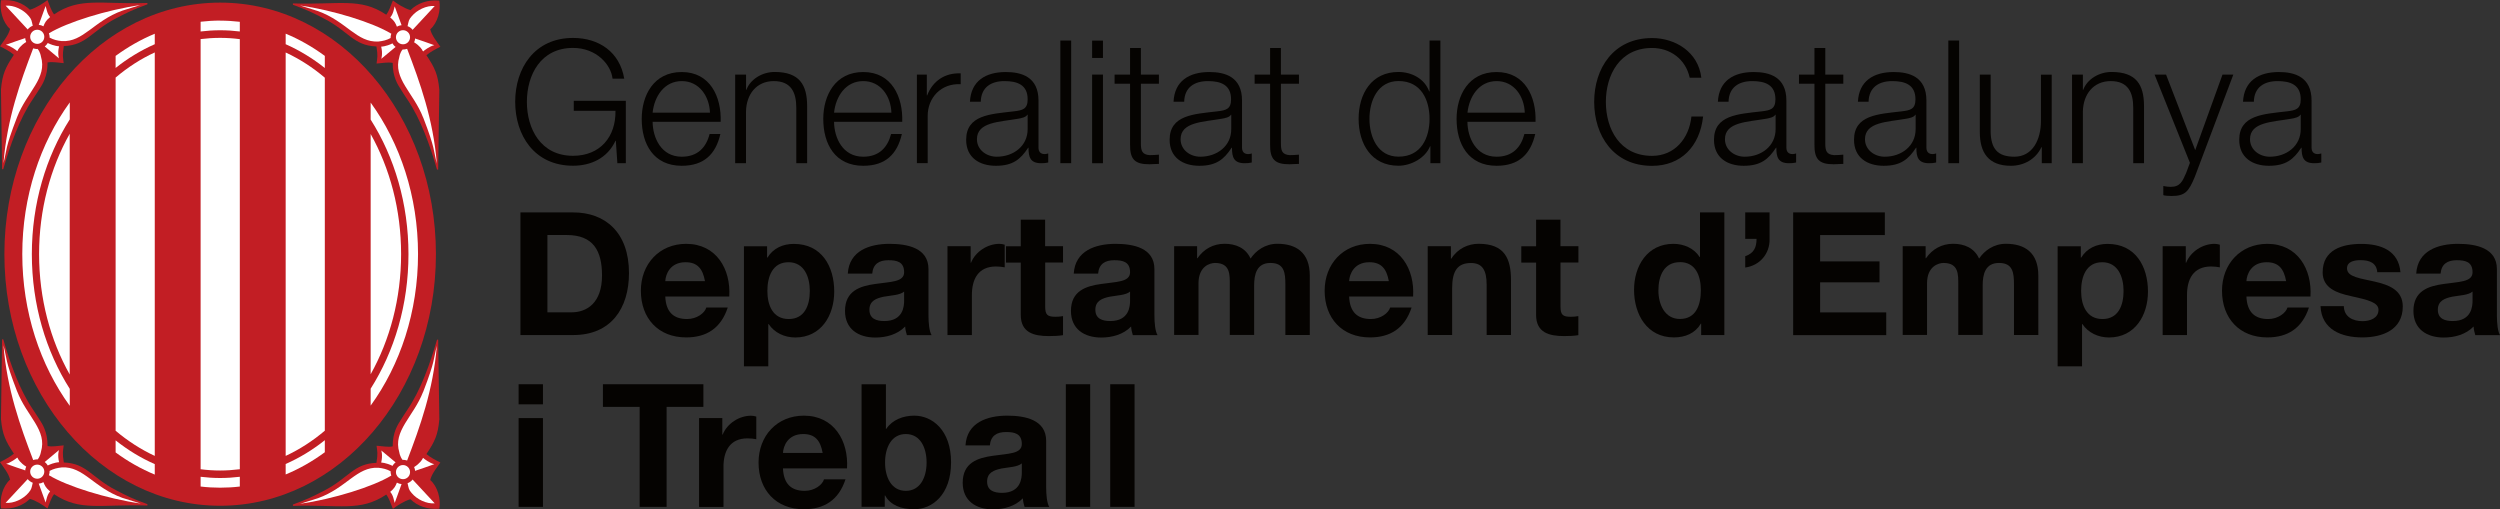 <?xml version="1.0" encoding="UTF-8" standalone="no"?>
<!-- Created with Inkscape (http://www.inkscape.org/) -->
<svg xmlns="http://www.w3.org/2000/svg" xmlns:svg="http://www.w3.org/2000/svg" width="41.062mm" height="8.364mm" viewBox="0 0 41.062 8.364" version="1.1" id="svg7576">
  <rect x="0" y="0" width="41.062" height="8.364" fill="#333333" stroke="none"/>
  <defs id="defs7573"></defs>
  <g id="layer1" transform="translate(-94.728,-170.499)">
    <path d="m 98.344,170.542 c -1.957,0 -3.544,1.85 -3.544,4.132 0,2.282 1.586,4.132 3.544,4.132 1.957,0 3.544,-1.85 3.544,-4.132 0,-2.282 -1.586,-4.132 -3.544,-4.132" style="fill:#c21e24;fill-opacity:1;fill-rule:nonzero;stroke:none;stroke-width:0.035" id="path400"></path>
    <path d="m 95.873,176.65 c -0.318,-0.565 -0.503,-1.245 -0.503,-1.977 0,-0.732 0.185,-1.412 0.503,-1.977 v 3.954" style="fill:#ffffff;fill-opacity:1;fill-rule:nonzero;stroke:none;stroke-width:0.035" id="path402"></path>
    <path d="m 96.627,171.773 c 0.198,-0.168 0.413,-0.307 0.643,-0.413 v 6.627 c -0.23,-0.107 -0.445,-0.246 -0.643,-0.413 v -5.801" style="fill:#ffffff;fill-opacity:1;fill-rule:nonzero;stroke:none;stroke-width:0.035" id="path404"></path>
    <path d="m 98.023,171.141 c 0.105,-0.013 0.212,-0.02 0.321,-0.02 0.109,0 0.217,0.007 0.323,0.021 v 7.064 c -0.106,0.013 -0.214,0.021 -0.323,0.021 -0.108,0 -0.215,-0.007 -0.321,-0.021 v -7.064" style="fill:#ffffff;fill-opacity:1;fill-rule:nonzero;stroke:none;stroke-width:0.035" id="path406"></path>
    <path d="m 99.42,171.361 c 0.23,0.107 0.445,0.246 0.643,0.414 v 5.798 c -0.198,0.168 -0.413,0.307 -0.643,0.414 v -6.625" style="fill:#ffffff;fill-opacity:1;fill-rule:nonzero;stroke:none;stroke-width:0.035" id="path408"></path>
    <path d="m 100.816,172.7 c 0.316,0.565 0.5,1.243 0.5,1.973 0,0.73 -0.184,1.409 -0.5,1.973 v -3.946" style="fill:#ffffff;fill-opacity:1;fill-rule:nonzero;stroke:none;stroke-width:0.035" id="path410"></path>
    <path d="m 100.063,171.418 v 0.198 c -0.199,-0.158 -0.415,-0.29 -0.643,-0.391 v -0.173 c 0.227,0.094 0.442,0.217 0.643,0.365" style="fill:#ffffff;fill-opacity:1;fill-rule:nonzero;stroke:none;stroke-width:0.035" id="path412"></path>
    <path d="m 98.344,170.838 c 0.109,0 0.217,0.007 0.323,0.019 v 0.159 c -0.106,-0.013 -0.214,-0.02 -0.323,-0.02 -0.108,0 -0.215,0.007 -0.321,0.02 v -0.16 c 0.105,-0.012 0.213,-0.019 0.321,-0.019" style="fill:#ffffff;fill-opacity:1;fill-rule:nonzero;stroke:none;stroke-width:0.035" id="path414"></path>
    <path d="m 97.27,171.053 v 0.172 c -0.229,0.101 -0.444,0.232 -0.643,0.39 v -0.198 c 0.201,-0.147 0.416,-0.27 0.643,-0.364" style="fill:#ffffff;fill-opacity:1;fill-rule:nonzero;stroke:none;stroke-width:0.035" id="path416"></path>
    <path d="m 95.094,174.673 c 0,-0.951 0.294,-1.821 0.78,-2.492 v 0.279 c -0.391,0.616 -0.623,1.382 -0.623,2.213 0,0.831 0.232,1.597 0.623,2.213 v 0.279 c -0.486,-0.67 -0.78,-1.541 -0.78,-2.492" style="fill:#ffffff;fill-opacity:1;fill-rule:nonzero;stroke:none;stroke-width:0.035" id="path418"></path>
    <path d="m 96.627,177.93 v -0.198 c 0.199,0.158 0.415,0.29 0.643,0.39 v 0.172 c -0.227,-0.094 -0.442,-0.216 -0.643,-0.364" style="fill:#ffffff;fill-opacity:1;fill-rule:nonzero;stroke:none;stroke-width:0.035" id="path420"></path>
    <path d="m 98.344,178.509 c -0.108,0 -0.215,-0.006 -0.321,-0.019 v -0.16 c 0.105,0.013 0.212,0.02 0.321,0.02 0.109,0 0.217,-0.007 0.323,-0.02 v 0.16 c -0.106,0.013 -0.214,0.019 -0.323,0.019" style="fill:#ffffff;fill-opacity:1;fill-rule:nonzero;stroke:none;stroke-width:0.035" id="path422"></path>
    <path d="m 99.42,178.293 v -0.173 c 0.229,-0.101 0.444,-0.232 0.643,-0.391 v 0.198 c -0.201,0.148 -0.416,0.271 -0.643,0.365" style="fill:#ffffff;fill-opacity:1;fill-rule:nonzero;stroke:none;stroke-width:0.035" id="path424"></path>
    <path d="m 100.816,176.883 c 0.39,-0.615 0.621,-1.38 0.621,-2.21 0,-0.829 -0.231,-1.595 -0.621,-2.21 v -0.279 c 0.485,0.67 0.778,1.539 0.778,2.488 0,0.95 -0.293,1.819 -0.778,2.489 v -0.279" style="fill:#ffffff;fill-opacity:1;fill-rule:nonzero;stroke:none;stroke-width:0.035" id="path426"></path>
    <path d="m 101.795,178.382 c 0.024,-0.103 0.109,-0.202 0.166,-0.286 -0.072,-0.036 -0.165,-0.084 -0.229,-0.139 0.14,-0.21 0.189,-0.315 0.212,-0.569 l -0.019,-1.31 h -0.019 c -0.114,0.394 -0.267,0.829 -0.486,1.15 -0.062,0.091 -0.074,0.115 -0.109,0.169 -0.043,0.066 -0.136,0.202 -0.133,0.434 -0.079,0.016 -0.173,-0.005 -0.265,-0.011 0.012,0.099 0.024,0.118 -0.002,0.281 -0.379,0.014 -0.451,0.246 -0.859,0.457 -0.187,0.097 -0.266,0.136 -0.513,0.228 v 0.022 c 0.767,-0.024 1.106,0.101 1.533,-0.186 0.05,0.066 0.076,0.157 0.109,0.235 0.06,-0.047 0.19,-0.133 0.289,-0.158 0.113,0.111 0.28,0.173 0.474,0.156 0.028,-0.157 -0.027,-0.366 -0.15,-0.472" style="fill:#c21e24;fill-opacity:1;fill-rule:nonzero;stroke:none;stroke-width:0.035" id="path428"></path>
    <path d="m 101.861,178.123 c -0.05,0.021 -0.311,0.108 -0.311,0.108 l -0.004,0.004 c -0.001,-0.021 -0.006,-0.041 -0.015,-0.061 l -0.001,-0.004 c 0.091,-0.055 0.138,-0.127 0.139,-0.139 -3.5e-4,-0.001 0.01,-0.011 0.01,-0.011 7e-4,0 7e-4,3.5e-4 7e-4,0.001 0.008,0.011 0.11,0.087 0.181,0.102" style="fill:#ffffff;fill-opacity:1;fill-rule:nonzero;stroke:none;stroke-width:0.035" id="path430"></path>
    <path d="m 101.679,176.934 c 0.202,-0.522 0.167,-0.539 0.224,-0.756 -0.059,0.73 -0.277,1.332 -0.488,1.885 0,0 -0.049,-0.015 -0.074,-0.01 -0.044,-0.051 -0.054,-0.123 -0.054,-0.123 -0.109,-0.356 0.232,-0.585 0.391,-0.996" style="fill:#ffffff;fill-opacity:1;fill-rule:nonzero;stroke:none;stroke-width:0.035" id="path432"></path>
    <path d="m 100.992,177.899 0.232,0.193 0.001,0.002 c -0.007,0.005 -0.013,0.011 -0.02,0.017 -0.011,0.011 -0.021,0.024 -0.028,0.037 l -0.001,0.003 c -0.113,-0.055 -0.187,-0.054 -0.187,-0.054 0.029,-0.123 0.002,-0.198 0.002,-0.198" style="fill:#ffffff;fill-opacity:1;fill-rule:nonzero;stroke:none;stroke-width:0.035" id="path434"></path>
    <path d="m 99.653,178.775 0.297,-0.093 c 0.47,-0.169 0.639,-0.52 0.993,-0.5 0.076,0.008 0.139,0.023 0.201,0.058 v 0 c -0.002,0.023 0.005,0.05 0.011,0.073 h -0.005 c -0.296,0.179 -0.943,0.382 -1.499,0.462" style="fill:#ffffff;fill-opacity:1;fill-rule:nonzero;stroke:none;stroke-width:0.035" id="path436"></path>
    <path d="m 101.211,178.759 c -0.013,-0.036 -0.021,-0.123 -0.074,-0.181 0.071,-0.06 0.086,-0.093 0.11,-0.152 l 0.002,7.1e-4 c 0.022,0.013 0.047,0.021 0.072,0.023 l 0.003,-3.5e-4 -0.113,0.31" style="fill:#ffffff;fill-opacity:1;fill-rule:nonzero;stroke:none;stroke-width:0.035" id="path438"></path>
    <path d="m 101.265,178.335 c -0.045,-0.045 -0.045,-0.119 3.6e-4,-0.164 0.045,-0.045 0.119,-0.045 0.164,7e-4 0.045,0.045 0.045,0.119 -3.5e-4,0.164 -0.045,0.045 -0.119,0.045 -0.164,-7e-4" style="fill:#ffffff;fill-opacity:1;fill-rule:nonzero;stroke:none;stroke-width:0.035" id="path440"></path>
    <path d="m 101.49,178.598 c -0.053,-0.061 -0.048,-0.081 -0.068,-0.163 0.026,-0.007 0.065,-0.035 0.083,-0.06 l 0.363,0.391 c -0.135,0.012 -0.294,-0.066 -0.377,-0.168" style="fill:#ffffff;fill-opacity:1;fill-rule:nonzero;stroke:none;stroke-width:0.035" id="path442"></path>
    <path d="m 101.795,170.981 c 0.024,0.103 0.109,0.202 0.166,0.286 -0.072,0.035 -0.165,0.084 -0.229,0.139 0.14,0.211 0.189,0.316 0.212,0.569 l -0.019,1.31 h -0.019 c -0.114,-0.394 -0.267,-0.829 -0.486,-1.15 -0.062,-0.091 -0.074,-0.115 -0.109,-0.169 -0.043,-0.066 -0.136,-0.201 -0.133,-0.434 -0.079,-0.016 -0.173,0.004 -0.265,0.011 0.012,-0.099 0.024,-0.118 -0.002,-0.281 -0.379,-0.014 -0.451,-0.246 -0.859,-0.457 -0.187,-0.097 -0.266,-0.137 -0.513,-0.228 v -0.022 c 0.767,0.025 1.106,-0.101 1.533,0.186 0.05,-0.066 0.076,-0.157 0.109,-0.235 0.06,0.048 0.19,0.133 0.289,0.159 0.113,-0.112 0.28,-0.174 0.474,-0.156 0.028,0.156 -0.027,0.366 -0.15,0.472" style="fill:#c21e24;fill-opacity:1;fill-rule:nonzero;stroke:none;stroke-width:0.035" id="path444"></path>
    <path d="m 101.861,171.241 c -0.05,-0.021 -0.311,-0.108 -0.311,-0.108 l -0.004,-0.004 c -0.001,0.021 -0.006,0.042 -0.015,0.061 l -0.001,0.004 c 0.091,0.054 0.138,0.127 0.139,0.139 -3.5e-4,7.1e-4 0.01,0.011 0.01,0.011 7e-4,0 7e-4,-7e-4 7e-4,-0.001 0.008,-0.011 0.11,-0.087 0.181,-0.102" style="fill:#ffffff;fill-opacity:1;fill-rule:nonzero;stroke:none;stroke-width:0.035" id="path446"></path>
    <path d="m 101.679,172.43 c 0.202,0.522 0.167,0.539 0.224,0.756 -0.059,-0.73 -0.277,-1.332 -0.488,-1.885 0,0 -0.049,0.015 -0.074,0.011 -0.044,0.05 -0.054,0.122 -0.054,0.122 -0.109,0.356 0.232,0.585 0.391,0.996" style="fill:#ffffff;fill-opacity:1;fill-rule:nonzero;stroke:none;stroke-width:0.035" id="path448"></path>
    <path d="m 100.992,171.464 0.232,-0.193 0.001,-0.002 c -0.007,-0.005 -0.013,-0.011 -0.02,-0.017 -0.011,-0.011 -0.021,-0.024 -0.028,-0.037 l -0.001,-0.004 c -0.113,0.055 -0.187,0.054 -0.187,0.054 0.029,0.122 0.002,0.198 0.002,0.198" style="fill:#ffffff;fill-opacity:1;fill-rule:nonzero;stroke:none;stroke-width:0.035" id="path450"></path>
    <path d="m 99.653,170.588 0.297,0.093 c 0.47,0.169 0.639,0.52 0.993,0.5 0.076,-0.008 0.139,-0.023 0.201,-0.058 v 0 c -0.002,-0.023 0.005,-0.05 0.011,-0.073 h -0.005 c -0.296,-0.179 -0.943,-0.382 -1.499,-0.462" style="fill:#ffffff;fill-opacity:1;fill-rule:nonzero;stroke:none;stroke-width:0.035" id="path452"></path>
    <path d="m 101.211,170.604 c -0.013,0.037 -0.021,0.123 -0.074,0.181 0.071,0.06 0.086,0.093 0.11,0.152 l 0.002,-7.1e-4 c 0.022,-0.013 0.047,-0.021 0.072,-0.023 l 0.003,3.5e-4 -0.113,-0.31" style="fill:#ffffff;fill-opacity:1;fill-rule:nonzero;stroke:none;stroke-width:0.035" id="path454"></path>
    <path d="m 101.265,171.029 c -0.045,0.045 -0.045,0.119 3.6e-4,0.164 0.045,0.045 0.119,0.045 0.164,-3.5e-4 0.045,-0.046 0.045,-0.119 -3.5e-4,-0.164 -0.045,-0.045 -0.119,-0.045 -0.164,7e-4" style="fill:#ffffff;fill-opacity:1;fill-rule:nonzero;stroke:none;stroke-width:0.035" id="path456"></path>
    <path d="m 101.49,170.766 c -0.053,0.061 -0.048,0.08 -0.068,0.163 0.026,0.007 0.065,0.034 0.083,0.06 l 0.363,-0.391 c -0.135,-0.012 -0.294,0.066 -0.377,0.168" style="fill:#ffffff;fill-opacity:1;fill-rule:nonzero;stroke:none;stroke-width:0.035" id="path458"></path>
    <path d="m 94.893,178.375 c -0.024,-0.103 -0.109,-0.202 -0.165,-0.286 0.072,-0.036 0.165,-0.085 0.228,-0.139 -0.139,-0.21 -0.189,-0.315 -0.212,-0.568 l 0.018,-1.31 h 0.019 c 0.114,0.394 0.267,0.829 0.486,1.15 0.062,0.091 0.074,0.115 0.11,0.169 0.043,0.066 0.135,0.202 0.132,0.434 0.078,0.017 0.173,-0.004 0.265,-0.011 -0.011,0.1 -0.024,0.119 0.002,0.281 0.379,0.015 0.452,0.246 0.86,0.457 0.187,0.097 0.266,0.137 0.513,0.228 v 0.022 c -0.767,-0.024 -1.106,0.101 -1.533,-0.186 -0.05,0.066 -0.076,0.157 -0.108,0.235 -0.061,-0.048 -0.191,-0.133 -0.289,-0.158 -0.113,0.111 -0.28,0.173 -0.474,0.156 -0.028,-0.156 0.027,-0.367 0.149,-0.472" style="fill:#c21e24;fill-opacity:1;fill-rule:nonzero;stroke:none;stroke-width:0.035" id="path460"></path>
    <path d="m 94.827,178.116 c 0.05,0.02 0.312,0.108 0.312,0.108 l 0.003,0.004 c 7.06e-4,-0.021 0.006,-0.041 0.015,-0.061 l 0.001,-0.004 c -0.091,-0.055 -0.138,-0.127 -0.139,-0.139 7.05e-4,-0.001 -0.009,-0.011 -0.009,-0.01 -3.53e-4,0 -3.53e-4,7.1e-4 -3.53e-4,0.001 -0.008,0.01 -0.111,0.087 -0.182,0.102" style="fill:#ffffff;fill-opacity:1;fill-rule:nonzero;stroke:none;stroke-width:0.035" id="path462"></path>
    <path d="m 95.009,176.927 c -0.203,-0.522 -0.167,-0.54 -0.224,-0.757 0.059,0.73 0.277,1.332 0.488,1.885 0,0 0.048,-0.015 0.073,-0.01 0.044,-0.051 0.054,-0.123 0.054,-0.123 0.109,-0.357 -0.232,-0.585 -0.391,-0.996" style="fill:#ffffff;fill-opacity:1;fill-rule:nonzero;stroke:none;stroke-width:0.035" id="path464"></path>
    <path d="m 95.696,177.892 -0.232,0.194 -7.06e-4,0.002 c 0.007,0.005 0.013,0.011 0.019,0.017 0.011,0.011 0.02,0.023 0.028,0.036 l 0.001,0.004 c 0.113,-0.055 0.187,-0.054 0.187,-0.054 -0.029,-0.122 -0.002,-0.198 -0.002,-0.198" style="fill:#ffffff;fill-opacity:1;fill-rule:nonzero;stroke:none;stroke-width:0.035" id="path466"></path>
    <path d="m 97.035,178.768 -0.298,-0.092 c -0.47,-0.169 -0.639,-0.52 -0.993,-0.5 -0.075,0.008 -0.139,0.023 -0.202,0.058 v 0 c 0.003,0.023 -0.005,0.05 -0.011,0.073 h 0.005 c 0.295,0.178 0.942,0.382 1.499,0.462" style="fill:#ffffff;fill-opacity:1;fill-rule:nonzero;stroke:none;stroke-width:0.035" id="path468"></path>
    <path d="m 95.477,178.752 c 0.014,-0.037 0.021,-0.123 0.074,-0.181 -0.071,-0.061 -0.086,-0.094 -0.11,-0.153 l -0.002,0.001 c -0.022,0.013 -0.047,0.021 -0.072,0.023 l -0.003,-7.1e-4 0.113,0.311" style="fill:#ffffff;fill-opacity:1;fill-rule:nonzero;stroke:none;stroke-width:0.035" id="path470"></path>
    <path d="m 95.422,178.327 c 0.045,-0.045 0.045,-0.119 -7.06e-4,-0.163 -0.045,-0.045 -0.118,-0.045 -0.164,3.6e-4 -0.045,0.045 -0.045,0.119 7.06e-4,0.164 0.045,0.045 0.119,0.045 0.164,-7.1e-4" style="fill:#ffffff;fill-opacity:1;fill-rule:nonzero;stroke:none;stroke-width:0.035" id="path472"></path>
    <path d="m 95.198,178.591 c 0.052,-0.061 0.048,-0.081 0.068,-0.163 -0.026,-0.008 -0.065,-0.035 -0.083,-0.06 l -0.363,0.39 c 0.135,0.013 0.294,-0.065 0.378,-0.167" style="fill:#ffffff;fill-opacity:1;fill-rule:nonzero;stroke:none;stroke-width:0.035" id="path474"></path>
    <path d="m 94.893,170.974 c -0.024,0.103 -0.109,0.202 -0.165,0.286 0.072,0.036 0.165,0.084 0.228,0.139 -0.139,0.21 -0.189,0.315 -0.212,0.568 l 0.018,1.311 h 0.019 c 0.114,-0.394 0.267,-0.829 0.486,-1.15 0.062,-0.091 0.074,-0.115 0.11,-0.169 0.043,-0.066 0.135,-0.202 0.132,-0.434 0.078,-0.016 0.173,0.004 0.265,0.011 -0.011,-0.099 -0.024,-0.119 0.002,-0.28 0.379,-0.015 0.452,-0.246 0.86,-0.457 0.187,-0.097 0.266,-0.137 0.513,-0.229 v -0.022 c -0.767,0.025 -1.106,-0.101 -1.533,0.187 -0.05,-0.066 -0.076,-0.158 -0.108,-0.235 -0.061,0.048 -0.191,0.133 -0.289,0.159 -0.113,-0.111 -0.28,-0.174 -0.474,-0.156 -0.028,0.156 0.027,0.366 0.149,0.472" style="fill:#c21e24;fill-opacity:1;fill-rule:nonzero;stroke:none;stroke-width:0.035" id="path476"></path>
    <path d="m 94.827,171.234 c 0.05,-0.021 0.312,-0.108 0.312,-0.108 l 0.003,-0.003 c 7.06e-4,0.021 0.006,0.042 0.015,0.061 l 0.001,0.005 c -0.091,0.054 -0.138,0.127 -0.139,0.139 7.05e-4,0.001 -0.009,0.011 -0.009,0.011 -3.53e-4,0 -3.53e-4,-7.1e-4 -3.53e-4,-10e-4 -0.008,-0.011 -0.111,-0.087 -0.182,-0.102" style="fill:#ffffff;fill-opacity:1;fill-rule:nonzero;stroke:none;stroke-width:0.035" id="path478"></path>
    <path d="m 95.009,172.422 c -0.203,0.523 -0.167,0.539 -0.224,0.757 0.059,-0.731 0.277,-1.333 0.488,-1.886 0,0 0.048,0.015 0.073,0.01 0.044,0.051 0.054,0.123 0.054,0.123 0.109,0.357 -0.232,0.585 -0.391,0.996" style="fill:#ffffff;fill-opacity:1;fill-rule:nonzero;stroke:none;stroke-width:0.035" id="path480"></path>
    <path d="m 95.696,171.457 -0.232,-0.194 -7.06e-4,-0.002 c 0.007,-0.005 0.013,-0.01 0.019,-0.017 0.011,-0.011 0.02,-0.023 0.028,-0.036 l 0.001,-0.003 c 0.113,0.055 0.187,0.054 0.187,0.054 -0.029,0.123 -0.002,0.198 -0.002,0.198" style="fill:#ffffff;fill-opacity:1;fill-rule:nonzero;stroke:none;stroke-width:0.035" id="path482"></path>
    <path d="m 97.035,170.581 -0.298,0.093 c -0.47,0.169 -0.639,0.52 -0.993,0.5 -0.075,-0.007 -0.139,-0.023 -0.202,-0.058 v 0 c 0.003,-0.023 -0.005,-0.051 -0.011,-0.072 l 0.005,-3.6e-4 c 0.295,-0.178 0.942,-0.382 1.499,-0.462" style="fill:#ffffff;fill-opacity:1;fill-rule:nonzero;stroke:none;stroke-width:0.035" id="path484"></path>
    <path d="m 95.477,170.597 c 0.014,0.037 0.021,0.123 0.074,0.182 -0.071,0.06 -0.086,0.093 -0.11,0.152 l -0.002,-7e-4 c -0.022,-0.013 -0.047,-0.021 -0.072,-0.023 l -0.003,3.6e-4 0.113,-0.31" style="fill:#ffffff;fill-opacity:1;fill-rule:nonzero;stroke:none;stroke-width:0.035" id="path486"></path>
    <path d="m 95.422,171.022 c 0.045,0.045 0.045,0.119 -7.06e-4,0.164 -0.045,0.045 -0.118,0.045 -0.164,-7.1e-4 -0.045,-0.045 -0.045,-0.119 7.06e-4,-0.164 0.045,-0.045 0.119,-0.045 0.164,3.5e-4" style="fill:#ffffff;fill-opacity:1;fill-rule:nonzero;stroke:none;stroke-width:0.035" id="path488"></path>
    <path d="m 95.198,170.759 c 0.052,0.061 0.048,0.081 0.068,0.163 -0.026,0.008 -0.065,0.035 -0.083,0.061 l -0.363,-0.391 c 0.135,-0.012 0.294,0.066 0.378,0.168" style="fill:#ffffff;fill-opacity:1;fill-rule:nonzero;stroke:none;stroke-width:0.035" id="path490"></path>
    <path d="m 105.006,173.179 h -0.138 l -0.025,-0.367 h -0.006 c -0.135,0.288 -0.406,0.409 -0.697,0.409 -0.635,0 -0.95,-0.499 -0.95,-1.05 0,-0.55 0.316,-1.049 0.95,-1.049 0.423,0 0.767,0.228 0.841,0.669 h -0.192 c -0.025,-0.231 -0.265,-0.505 -0.649,-0.505 -0.533,0 -0.758,0.446 -0.758,0.886 0,0.44 0.225,0.886 0.758,0.886 0.446,0 0.705,-0.313 0.697,-0.739 h -0.685 v -0.164 h 0.855 v 1.024" style="fill:#050301;fill-opacity:1;fill-rule:nonzero;stroke:none;stroke-width:0.035" id="path492"></path>
    <path d="m 106.389,172.35 c -0.009,-0.268 -0.175,-0.519 -0.463,-0.519 -0.29,0 -0.451,0.254 -0.479,0.519 z m -0.942,0.15 c 0.003,0.259 0.138,0.573 0.479,0.573 0.26,0 0.401,-0.152 0.457,-0.373 h 0.177 c -0.076,0.33 -0.268,0.522 -0.635,0.522 -0.462,0 -0.657,-0.356 -0.657,-0.77 0,-0.384 0.194,-0.77 0.657,-0.77 0.468,0 0.654,0.409 0.64,0.818 h -1.12" style="fill:#050301;fill-opacity:1;fill-rule:nonzero;stroke:none;stroke-width:0.035" id="path494"></path>
    <path d="m 106.804,171.724 h 0.178 v 0.251 h 0.005 c 0.065,-0.175 0.26,-0.294 0.465,-0.294 0.409,0 0.533,0.214 0.533,0.561 v 0.937 h -0.178 v -0.908 c 0,-0.251 -0.082,-0.44 -0.37,-0.44 -0.282,0 -0.451,0.215 -0.456,0.5 v 0.849 h -0.178 v -1.456" style="fill:#050301;fill-opacity:1;fill-rule:nonzero;stroke:none;stroke-width:0.035" id="path496"></path>
    <path d="m 109.369,172.35 c -0.008,-0.268 -0.175,-0.519 -0.462,-0.519 -0.291,0 -0.452,0.254 -0.48,0.519 z m -0.942,0.15 c 0.003,0.259 0.138,0.573 0.48,0.573 0.259,0 0.4,-0.152 0.457,-0.373 h 0.177 c -0.076,0.33 -0.268,0.522 -0.634,0.522 -0.462,0 -0.657,-0.356 -0.657,-0.77 0,-0.384 0.195,-0.77 0.657,-0.77 0.468,0 0.654,0.409 0.64,0.818 h -1.12" style="fill:#050301;fill-opacity:1;fill-rule:nonzero;stroke:none;stroke-width:0.035" id="path498"></path>
    <path d="m 109.788,171.724 h 0.163 v 0.341 h 0.006 c 0.09,-0.234 0.288,-0.372 0.55,-0.361 v 0.178 c -0.321,-0.017 -0.542,0.22 -0.542,0.521 v 0.776 h -0.177 v -1.456" style="fill:#050301;fill-opacity:1;fill-rule:nonzero;stroke:none;stroke-width:0.035" id="path500"></path>
    <path d="m 111.607,172.384 h -0.006 c -0.023,0.042 -0.102,0.057 -0.15,0.065 -0.302,0.054 -0.677,0.051 -0.677,0.336 0,0.177 0.158,0.288 0.325,0.288 0.271,0 0.51,-0.172 0.508,-0.457 z m -0.948,-0.214 c 0.017,-0.341 0.257,-0.488 0.59,-0.488 0.256,0 0.536,0.079 0.536,0.468 v 0.773 c 0,0.068 0.034,0.107 0.104,0.107 0.019,0 0.042,-0.006 0.056,-0.011 v 0.149 c -0.039,0.009 -0.068,0.012 -0.115,0.012 -0.181,0 -0.209,-0.102 -0.209,-0.254 h -0.006 c -0.124,0.189 -0.251,0.296 -0.53,0.296 -0.268,0 -0.488,-0.133 -0.488,-0.426 0,-0.409 0.398,-0.423 0.781,-0.468 0.147,-0.017 0.229,-0.037 0.229,-0.198 0,-0.24 -0.172,-0.299 -0.381,-0.299 -0.22,0 -0.384,0.102 -0.389,0.339 h -0.178" style="fill:#050301;fill-opacity:1;fill-rule:nonzero;stroke:none;stroke-width:0.035" id="path502"></path>
    <path d="m 112.144,171.165 h 0.178 v 2.014 h -0.178 v -2.014" style="fill:#050301;fill-opacity:1;fill-rule:nonzero;stroke:none;stroke-width:0.035" id="path504"></path>
    <path d="m 112.666,171.724 h 0.178 v 1.456 h -0.178 z m 0,-0.558 h 0.178 v 0.285 h -0.178 v -0.285" style="fill:#050301;fill-opacity:1;fill-rule:nonzero;stroke:none;stroke-width:0.035" id="path506"></path>
    <path d="m 113.467,171.724 h 0.296 v 0.15 h -0.296 v 0.981 c 0,0.116 0.017,0.183 0.144,0.192 0.051,0 0.102,-0.003 0.152,-0.008 v 0.152 c -0.054,0 -0.104,0.006 -0.158,0.006 -0.237,0 -0.319,-0.079 -0.316,-0.327 v -0.996 h -0.254 v -0.15 h 0.254 v -0.437 h 0.178 v 0.437" style="fill:#050301;fill-opacity:1;fill-rule:nonzero;stroke:none;stroke-width:0.035" id="path508"></path>
    <path d="m 114.951,172.384 h -0.005 c -0.023,0.042 -0.102,0.057 -0.15,0.065 -0.302,0.054 -0.677,0.051 -0.677,0.336 0,0.177 0.158,0.288 0.324,0.288 0.271,0 0.511,-0.172 0.508,-0.457 z m -0.948,-0.214 c 0.017,-0.341 0.256,-0.488 0.589,-0.488 0.257,0 0.536,0.079 0.536,0.468 v 0.773 c 0,0.068 0.034,0.107 0.104,0.107 0.02,0 0.042,-0.006 0.056,-0.011 v 0.149 c -0.04,0.009 -0.068,0.012 -0.116,0.012 -0.181,0 -0.209,-0.102 -0.209,-0.254 h -0.006 c -0.124,0.189 -0.251,0.296 -0.53,0.296 -0.268,0 -0.488,-0.133 -0.488,-0.426 0,-0.409 0.398,-0.423 0.781,-0.468 0.146,-0.017 0.228,-0.037 0.228,-0.198 0,-0.24 -0.172,-0.299 -0.381,-0.299 -0.22,0 -0.383,0.102 -0.389,0.339 h -0.178" style="fill:#050301;fill-opacity:1;fill-rule:nonzero;stroke:none;stroke-width:0.035" id="path510"></path>
    <path d="m 115.767,171.724 h 0.296 v 0.15 h -0.296 v 0.981 c 0,0.116 0.017,0.183 0.144,0.192 0.051,0 0.102,-0.003 0.152,-0.008 v 0.152 c -0.054,0 -0.104,0.006 -0.158,0.006 -0.237,0 -0.319,-0.079 -0.316,-0.327 v -0.996 h -0.254 v -0.15 h 0.254 v -0.437 h 0.178 v 0.437" style="fill:#050301;fill-opacity:1;fill-rule:nonzero;stroke:none;stroke-width:0.035" id="path512"></path>
    <path d="m 117.698,173.072 c 0.378,0 0.51,-0.319 0.51,-0.621 0,-0.302 -0.132,-0.621 -0.51,-0.621 -0.338,0 -0.477,0.319 -0.477,0.621 0,0.302 0.138,0.621 0.477,0.621 z m 0.688,0.107 h -0.164 v -0.277 h -0.006 c -0.076,0.189 -0.307,0.319 -0.519,0.319 -0.443,0 -0.654,-0.358 -0.654,-0.77 0,-0.412 0.212,-0.77 0.654,-0.77 0.217,0 0.429,0.11 0.505,0.319 h 0.006 v -0.835 h 0.178 v 2.014" style="fill:#050301;fill-opacity:1;fill-rule:nonzero;stroke:none;stroke-width:0.035" id="path514"></path>
    <path d="m 119.772,172.35 c -0.008,-0.268 -0.175,-0.519 -0.462,-0.519 -0.29,0 -0.451,0.254 -0.479,0.519 z m -0.942,0.15 c 0.003,0.259 0.138,0.573 0.479,0.573 0.26,0 0.4,-0.152 0.457,-0.373 h 0.178 c -0.076,0.33 -0.268,0.522 -0.635,0.522 -0.462,0 -0.657,-0.356 -0.657,-0.77 0,-0.384 0.195,-0.77 0.657,-0.77 0.468,0 0.654,0.409 0.64,0.818 h -1.12" style="fill:#050301;fill-opacity:1;fill-rule:nonzero;stroke:none;stroke-width:0.035" id="path516"></path>
    <path d="m 122.481,171.775 c -0.068,-0.31 -0.325,-0.488 -0.618,-0.488 -0.533,0 -0.759,0.446 -0.759,0.886 0,0.44 0.225,0.886 0.759,0.886 0.372,0 0.609,-0.288 0.646,-0.646 h 0.192 c -0.054,0.494 -0.367,0.81 -0.838,0.81 -0.635,0 -0.951,-0.499 -0.951,-1.05 0,-0.55 0.316,-1.049 0.951,-1.049 0.381,0 0.759,0.228 0.809,0.652 h -0.192" style="fill:#050301;fill-opacity:1;fill-rule:nonzero;stroke:none;stroke-width:0.035" id="path518"></path>
    <path d="m 123.892,172.384 h -0.006 c -0.023,0.042 -0.102,0.057 -0.149,0.065 -0.302,0.054 -0.677,0.051 -0.677,0.336 0,0.177 0.158,0.288 0.324,0.288 0.271,0 0.51,-0.172 0.508,-0.457 z m -0.948,-0.214 c 0.017,-0.341 0.256,-0.488 0.589,-0.488 0.257,0 0.536,0.079 0.536,0.468 v 0.773 c 0,0.068 0.034,0.107 0.104,0.107 0.02,0 0.042,-0.006 0.056,-0.011 v 0.149 c -0.04,0.009 -0.068,0.012 -0.116,0.012 -0.181,0 -0.209,-0.102 -0.209,-0.254 h -0.006 c -0.124,0.189 -0.251,0.296 -0.53,0.296 -0.268,0 -0.488,-0.133 -0.488,-0.426 0,-0.409 0.398,-0.423 0.781,-0.468 0.146,-0.017 0.228,-0.037 0.228,-0.198 0,-0.24 -0.172,-0.299 -0.381,-0.299 -0.22,0 -0.383,0.102 -0.389,0.339 h -0.177" style="fill:#050301;fill-opacity:1;fill-rule:nonzero;stroke:none;stroke-width:0.035" id="path520"></path>
    <path d="m 124.708,171.724 h 0.296 v 0.15 h -0.296 v 0.981 c 0,0.116 0.017,0.183 0.144,0.192 0.051,0 0.102,-0.003 0.152,-0.008 v 0.152 c -0.054,0 -0.104,0.006 -0.158,0.006 -0.237,0 -0.319,-0.079 -0.316,-0.327 v -0.996 h -0.254 v -0.15 h 0.254 v -0.437 h 0.178 v 0.437" style="fill:#050301;fill-opacity:1;fill-rule:nonzero;stroke:none;stroke-width:0.035" id="path522"></path>
    <path d="m 126.192,172.384 h -0.006 c -0.022,0.042 -0.102,0.057 -0.149,0.065 -0.302,0.054 -0.677,0.051 -0.677,0.336 0,0.177 0.158,0.288 0.324,0.288 0.271,0 0.51,-0.172 0.508,-0.457 z m -0.948,-0.214 c 0.017,-0.341 0.256,-0.488 0.589,-0.488 0.257,0 0.536,0.079 0.536,0.468 v 0.773 c 0,0.068 0.034,0.107 0.104,0.107 0.02,0 0.042,-0.006 0.056,-0.011 v 0.149 c -0.04,0.009 -0.068,0.012 -0.116,0.012 -0.181,0 -0.209,-0.102 -0.209,-0.254 h -0.006 c -0.124,0.189 -0.251,0.296 -0.53,0.296 -0.268,0 -0.488,-0.133 -0.488,-0.426 0,-0.409 0.398,-0.423 0.781,-0.468 0.146,-0.017 0.228,-0.037 0.228,-0.198 0,-0.24 -0.172,-0.299 -0.381,-0.299 -0.22,0 -0.383,0.102 -0.389,0.339 h -0.178" style="fill:#050301;fill-opacity:1;fill-rule:nonzero;stroke:none;stroke-width:0.035" id="path524"></path>
    <path d="m 126.729,171.165 h 0.177 v 2.014 H 126.729 v -2.014" style="fill:#050301;fill-opacity:1;fill-rule:nonzero;stroke:none;stroke-width:0.035" id="path526"></path>
    <path d="m 128.427,173.179 h -0.163 V 172.917 h -0.006 c -0.093,0.195 -0.285,0.305 -0.502,0.305 -0.367,0 -0.51,-0.214 -0.51,-0.553 v -0.945 h 0.178 v 0.948 c 0.008,0.262 0.107,0.401 0.389,0.401 0.305,0 0.437,-0.288 0.437,-0.584 v -0.764 h 0.177 v 1.456" style="fill:#050301;fill-opacity:1;fill-rule:nonzero;stroke:none;stroke-width:0.035" id="path528"></path>
    <path d="m 128.761,171.724 h 0.178 v 0.251 h 0.005 c 0.065,-0.175 0.26,-0.294 0.466,-0.294 0.409,0 0.533,0.214 0.533,0.561 v 0.937 h -0.177 v -0.908 c 0,-0.251 -0.082,-0.44 -0.37,-0.44 -0.282,0 -0.452,0.215 -0.457,0.5 v 0.849 h -0.178 v -1.456" style="fill:#050301;fill-opacity:1;fill-rule:nonzero;stroke:none;stroke-width:0.035" id="path530"></path>
    <path d="m 130.116,171.724 h 0.189 l 0.479,1.241 0.448,-1.241 h 0.178 l -0.632,1.678 c -0.102,0.246 -0.161,0.316 -0.383,0.316 -0.07,-0.003 -0.107,-0.003 -0.135,-0.014 v -0.15 c 0.042,0.009 0.082,0.014 0.121,0.014 0.158,0 0.194,-0.093 0.254,-0.228 l 0.062,-0.167 -0.581,-1.45" style="fill:#050301;fill-opacity:1;fill-rule:nonzero;stroke:none;stroke-width:0.035" id="path532"></path>
    <path d="m 132.517,172.384 h -0.006 c -0.023,0.042 -0.102,0.057 -0.15,0.065 -0.302,0.054 -0.677,0.051 -0.677,0.336 0,0.177 0.158,0.288 0.325,0.288 0.271,0 0.51,-0.172 0.508,-0.457 z m -0.948,-0.214 c 0.017,-0.341 0.257,-0.488 0.59,-0.488 0.256,0 0.536,0.079 0.536,0.468 v 0.773 c 0,0.068 0.034,0.107 0.104,0.107 0.019,0 0.042,-0.006 0.056,-0.011 v 0.149 c -0.039,0.009 -0.068,0.012 -0.115,0.012 -0.181,0 -0.209,-0.102 -0.209,-0.254 h -0.006 c -0.124,0.189 -0.251,0.296 -0.53,0.296 -0.268,0 -0.488,-0.133 -0.488,-0.426 0,-0.409 0.398,-0.423 0.781,-0.468 0.147,-0.017 0.229,-0.037 0.229,-0.198 0,-0.24 -0.172,-0.299 -0.381,-0.299 -0.22,0 -0.384,0.102 -0.389,0.339 h -0.178" style="fill:#050301;fill-opacity:1;fill-rule:nonzero;stroke:none;stroke-width:0.035" id="path534"></path>
    <path d="m 103.719,175.629 h 0.395 c 0.257,0 0.502,-0.158 0.502,-0.604 0,-0.406 -0.141,-0.666 -0.581,-0.666 h -0.316 z m -0.443,-1.641 h 0.869 c 0.522,0 0.914,0.327 0.914,0.996 0,0.584 -0.299,1.018 -0.914,1.018 h -0.869 v -2.014" style="fill:#050301;fill-opacity:1;fill-rule:nonzero;stroke:none;stroke-width:0.035" id="path536"></path>
    <path d="m 106.307,175.116 c -0.037,-0.203 -0.124,-0.31 -0.319,-0.31 -0.254,0 -0.327,0.198 -0.333,0.31 z m -0.652,0.254 c 0.011,0.254 0.135,0.369 0.358,0.369 0.161,0 0.291,-0.099 0.316,-0.189 h 0.352 c -0.113,0.344 -0.352,0.491 -0.683,0.491 -0.46,0 -0.744,-0.316 -0.744,-0.767 0,-0.437 0.302,-0.77 0.744,-0.77 0.497,0 0.736,0.417 0.708,0.866 h -1.052" style="fill:#050301;fill-opacity:1;fill-rule:nonzero;stroke:none;stroke-width:0.035" id="path538"></path>
    <path d="m 108.029,175.277 c 0,-0.231 -0.093,-0.471 -0.35,-0.471 -0.262,0 -0.347,0.234 -0.347,0.471 0,0.237 0.09,0.462 0.35,0.462 0.262,0 0.347,-0.225 0.347,-0.462 z m -1.083,-0.733 h 0.381 v 0.186 h 0.006 c 0.096,-0.155 0.254,-0.225 0.434,-0.225 0.457,0 0.663,0.369 0.663,0.784 0,0.389 -0.214,0.753 -0.64,0.753 -0.175,0 -0.341,-0.076 -0.437,-0.22 h -0.006 v 0.694 h -0.4 v -1.972" style="fill:#050301;fill-opacity:1;fill-rule:nonzero;stroke:none;stroke-width:0.035" id="path540"></path>
    <path d="m 109.578,175.288 c -0.068,0.059 -0.209,0.062 -0.333,0.084 -0.125,0.026 -0.237,0.068 -0.237,0.214 0,0.15 0.116,0.186 0.245,0.186 0.313,0 0.325,-0.248 0.325,-0.336 z m -0.925,-0.296 c 0.023,-0.375 0.358,-0.488 0.685,-0.488 0.291,0 0.64,0.065 0.64,0.415 v 0.759 c 0,0.133 0.014,0.265 0.051,0.325 h -0.406 c -0.014,-0.045 -0.025,-0.093 -0.028,-0.141 -0.127,0.132 -0.313,0.181 -0.491,0.181 -0.277,0 -0.497,-0.139 -0.497,-0.437 0,-0.33 0.248,-0.409 0.497,-0.443 0.245,-0.037 0.474,-0.028 0.474,-0.192 0,-0.172 -0.119,-0.198 -0.259,-0.198 -0.153,0 -0.251,0.062 -0.265,0.22 h -0.401" style="fill:#050301;fill-opacity:1;fill-rule:nonzero;stroke:none;stroke-width:0.035" id="path542"></path>
    <path d="m 110.29,174.543 h 0.381 v 0.271 h 0.006 c 0.073,-0.183 0.271,-0.31 0.466,-0.31 0.028,0 0.062,0.006 0.087,0.014 v 0.372 c -0.037,-0.008 -0.096,-0.014 -0.144,-0.014 -0.293,0 -0.395,0.212 -0.395,0.468 v 0.658 h -0.401 v -1.458" style="fill:#050301;fill-opacity:1;fill-rule:nonzero;stroke:none;stroke-width:0.035" id="path544"></path>
    <path d="m 111.895,174.543 h 0.293 v 0.268 h -0.293 v 0.722 c 0,0.135 0.034,0.169 0.169,0.169 0.042,0 0.082,-0.003 0.124,-0.011 v 0.313 c -0.068,0.012 -0.155,0.015 -0.234,0.015 -0.246,0 -0.46,-0.057 -0.46,-0.347 v -0.86 h -0.243 v -0.268 h 0.243 v -0.437 h 0.4 v 0.437" style="fill:#050301;fill-opacity:1;fill-rule:nonzero;stroke:none;stroke-width:0.035" id="path546"></path>
    <path d="m 113.289,175.288 c -0.068,0.059 -0.209,0.062 -0.333,0.084 -0.124,0.026 -0.237,0.068 -0.237,0.214 0,0.15 0.116,0.186 0.245,0.186 0.313,0 0.325,-0.248 0.325,-0.336 z m -0.925,-0.296 c 0.023,-0.375 0.358,-0.488 0.685,-0.488 0.291,0 0.64,0.065 0.64,0.415 v 0.759 c 0,0.133 0.014,0.265 0.051,0.325 h -0.406 c -0.014,-0.045 -0.025,-0.093 -0.028,-0.141 -0.127,0.132 -0.313,0.181 -0.491,0.181 -0.277,0 -0.497,-0.139 -0.497,-0.437 0,-0.33 0.248,-0.409 0.497,-0.443 0.245,-0.037 0.474,-0.028 0.474,-0.192 0,-0.172 -0.119,-0.198 -0.26,-0.198 -0.152,0 -0.251,0.062 -0.265,0.22 h -0.401" style="fill:#050301;fill-opacity:1;fill-rule:nonzero;stroke:none;stroke-width:0.035" id="path548"></path>
    <path d="m 114.012,174.543 h 0.378 v 0.197 h 0.006 c 0.104,-0.149 0.256,-0.237 0.446,-0.237 0.183,0 0.347,0.068 0.426,0.243 0.085,-0.127 0.237,-0.243 0.44,-0.243 0.31,0 0.533,0.144 0.533,0.522 v 0.976 h -0.401 v -0.827 c 0,-0.195 -0.017,-0.356 -0.245,-0.356 -0.226,0 -0.268,0.186 -0.268,0.37 v 0.812 h -0.4 v -0.818 c 0,-0.169 0.011,-0.364 -0.243,-0.364 -0.079,0 -0.271,0.051 -0.271,0.336 v 0.846 h -0.4 v -1.458" style="fill:#050301;fill-opacity:1;fill-rule:nonzero;stroke:none;stroke-width:0.035" id="path550"></path>
    <path d="m 117.539,175.116 c -0.037,-0.203 -0.124,-0.31 -0.319,-0.31 -0.254,0 -0.327,0.198 -0.333,0.31 z m -0.652,0.254 c 0.011,0.254 0.135,0.369 0.358,0.369 0.161,0 0.29,-0.099 0.316,-0.189 h 0.352 c -0.113,0.344 -0.352,0.491 -0.683,0.491 -0.46,0 -0.745,-0.316 -0.745,-0.767 0,-0.437 0.302,-0.77 0.745,-0.77 0.496,0 0.736,0.417 0.708,0.866 h -1.052" style="fill:#050301;fill-opacity:1;fill-rule:nonzero;stroke:none;stroke-width:0.035" id="path552"></path>
    <path d="m 118.178,174.543 h 0.381 v 0.203 h 0.008 c 0.102,-0.164 0.277,-0.243 0.446,-0.243 0.426,0 0.533,0.24 0.533,0.601 v 0.897 h -0.4 v -0.824 c 0,-0.24 -0.07,-0.358 -0.257,-0.358 -0.217,0 -0.31,0.122 -0.31,0.418 v 0.764 h -0.401 v -1.458" style="fill:#050301;fill-opacity:1;fill-rule:nonzero;stroke:none;stroke-width:0.035" id="path554"></path>
    <path d="m 120.359,174.543 h 0.294 v 0.268 h -0.294 v 0.722 c 0,0.135 0.034,0.169 0.169,0.169 0.042,0 0.082,-0.003 0.124,-0.011 v 0.313 c -0.068,0.012 -0.155,0.015 -0.234,0.015 -0.245,0 -0.46,-0.057 -0.46,-0.347 v -0.86 h -0.243 v -0.268 h 0.243 v -0.437 h 0.4 v 0.437" style="fill:#050301;fill-opacity:1;fill-rule:nonzero;stroke:none;stroke-width:0.035" id="path556"></path>
    <path d="m 122.32,174.805 c -0.262,0 -0.353,0.226 -0.353,0.465 0,0.229 0.104,0.468 0.353,0.468 0.265,0 0.344,-0.231 0.344,-0.471 0,-0.237 -0.085,-0.463 -0.344,-0.463 z m 0.35,1.01 h -0.006 c -0.093,0.158 -0.256,0.226 -0.443,0.226 -0.44,0 -0.654,-0.378 -0.654,-0.781 0,-0.392 0.217,-0.756 0.646,-0.756 0.172,0 0.341,0.073 0.431,0.217 h 0.006 v -0.733 h 0.4 v 2.014 h -0.381 v -0.186" style="fill:#050301;fill-opacity:1;fill-rule:nonzero;stroke:none;stroke-width:0.035" id="path558"></path>
    <path d="m 123.393,173.988 h 0.4 v 0.431 c 0.008,0.251 -0.166,0.443 -0.4,0.474 v -0.186 c 0.144,-0.048 0.186,-0.147 0.186,-0.285 h -0.186 v -0.434" style="fill:#050301;fill-opacity:1;fill-rule:nonzero;stroke:none;stroke-width:0.035" id="path560"></path>
    <path d="m 124.18,173.988 h 1.506 v 0.372 h -1.063 v 0.432 h 0.976 v 0.344 h -0.976 v 0.494 h 1.086 v 0.373 h -1.529 v -2.014" style="fill:#050301;fill-opacity:1;fill-rule:nonzero;stroke:none;stroke-width:0.035" id="path562"></path>
    <path d="m 125.978,174.543 h 0.378 v 0.197 h 0.006 c 0.104,-0.149 0.257,-0.237 0.446,-0.237 0.183,0 0.347,0.068 0.426,0.243 0.085,-0.127 0.237,-0.243 0.44,-0.243 0.31,0 0.533,0.144 0.533,0.522 v 0.976 h -0.4 v -0.827 c 0,-0.195 -0.017,-0.356 -0.246,-0.356 -0.226,0 -0.268,0.186 -0.268,0.37 v 0.812 h -0.401 v -0.818 c 0,-0.169 0.011,-0.364 -0.242,-0.364 -0.079,0 -0.271,0.051 -0.271,0.336 v 0.846 h -0.4 v -1.458" style="fill:#050301;fill-opacity:1;fill-rule:nonzero;stroke:none;stroke-width:0.035" id="path564"></path>
    <path d="m 129.607,175.277 c 0,-0.231 -0.093,-0.471 -0.35,-0.471 -0.262,0 -0.347,0.234 -0.347,0.471 0,0.237 0.09,0.462 0.35,0.462 0.262,0 0.347,-0.225 0.347,-0.462 z m -1.083,-0.733 h 0.381 v 0.186 h 0.006 c 0.096,-0.155 0.254,-0.225 0.434,-0.225 0.457,0 0.663,0.369 0.663,0.784 0,0.389 -0.214,0.753 -0.64,0.753 -0.175,0 -0.341,-0.076 -0.437,-0.22 h -0.006 v 0.694 h -0.401 v -1.972" style="fill:#050301;fill-opacity:1;fill-rule:nonzero;stroke:none;stroke-width:0.035" id="path566"></path>
    <path d="m 130.248,174.543 h 0.381 v 0.271 h 0.006 c 0.073,-0.183 0.271,-0.31 0.466,-0.31 0.028,0 0.062,0.006 0.087,0.014 v 0.372 c -0.037,-0.008 -0.096,-0.014 -0.144,-0.014 -0.294,0 -0.395,0.212 -0.395,0.468 v 0.658 h -0.4 v -1.458" style="fill:#050301;fill-opacity:1;fill-rule:nonzero;stroke:none;stroke-width:0.035" id="path568"></path>
    <path d="m 132.277,175.116 c -0.037,-0.203 -0.124,-0.31 -0.319,-0.31 -0.254,0 -0.327,0.198 -0.333,0.31 z m -0.652,0.254 c 0.011,0.254 0.135,0.369 0.358,0.369 0.161,0 0.29,-0.099 0.316,-0.189 h 0.353 c -0.113,0.344 -0.353,0.491 -0.683,0.491 -0.46,0 -0.745,-0.316 -0.745,-0.767 0,-0.437 0.302,-0.77 0.745,-0.77 0.496,0 0.736,0.417 0.708,0.866 h -1.052" style="fill:#050301;fill-opacity:1;fill-rule:nonzero;stroke:none;stroke-width:0.035" id="path570"></path>
    <path d="m 133.225,175.528 c 0.003,0.175 0.149,0.246 0.307,0.246 0.116,0 0.262,-0.045 0.262,-0.186 0,-0.121 -0.167,-0.163 -0.454,-0.226 -0.231,-0.05 -0.463,-0.132 -0.463,-0.389 0,-0.373 0.322,-0.468 0.635,-0.468 0.319,0 0.612,0.107 0.643,0.465 h -0.381 c -0.011,-0.155 -0.13,-0.198 -0.274,-0.198 -0.09,0 -0.223,0.017 -0.223,0.135 0,0.144 0.226,0.164 0.454,0.217 0.234,0.054 0.462,0.138 0.462,0.409 0,0.383 -0.333,0.508 -0.666,0.508 -0.338,0 -0.669,-0.127 -0.685,-0.514 h 0.381" style="fill:#050301;fill-opacity:1;fill-rule:nonzero;stroke:none;stroke-width:0.035" id="path572"></path>
    <path d="m 135.339,175.288 c -0.068,0.059 -0.209,0.062 -0.333,0.084 -0.124,0.026 -0.237,0.068 -0.237,0.214 0,0.15 0.116,0.186 0.245,0.186 0.313,0 0.325,-0.248 0.325,-0.336 z m -0.925,-0.296 c 0.023,-0.375 0.358,-0.488 0.685,-0.488 0.291,0 0.64,0.065 0.64,0.415 v 0.759 c 0,0.133 0.014,0.265 0.051,0.325 h -0.406 c -0.014,-0.045 -0.025,-0.093 -0.028,-0.141 -0.127,0.132 -0.313,0.181 -0.491,0.181 -0.277,0 -0.497,-0.139 -0.497,-0.437 0,-0.33 0.248,-0.409 0.497,-0.443 0.245,-0.037 0.474,-0.028 0.474,-0.192 0,-0.172 -0.119,-0.198 -0.26,-0.198 -0.152,0 -0.251,0.062 -0.265,0.22 h -0.401" style="fill:#050301;fill-opacity:1;fill-rule:nonzero;stroke:none;stroke-width:0.035" id="path574"></path>
    <path d="m 103.246,177.366 h 0.4 v 1.458 h -0.4 z m 0.4,-0.226 h -0.4 v -0.33 h 0.4 v 0.33" style="fill:#050301;fill-opacity:1;fill-rule:nonzero;stroke:none;stroke-width:0.035" id="path576"></path>
    <path d="m 105.235,177.182 h -0.604 v -0.372 h 1.65 v 0.372 h -0.604 v 1.642 h -0.443 v -1.642" style="fill:#050301;fill-opacity:1;fill-rule:nonzero;stroke:none;stroke-width:0.035" id="path578"></path>
    <path d="m 106.211,177.366 h 0.381 v 0.271 h 0.006 c 0.073,-0.183 0.271,-0.31 0.465,-0.31 0.028,0 0.062,0.006 0.087,0.014 v 0.372 c -0.037,-0.008 -0.096,-0.014 -0.144,-0.014 -0.293,0 -0.395,0.212 -0.395,0.468 v 0.658 h -0.401 v -1.458" style="fill:#050301;fill-opacity:1;fill-rule:nonzero;stroke:none;stroke-width:0.035" id="path580"></path>
    <path d="m 108.24,177.938 c -0.037,-0.203 -0.124,-0.31 -0.319,-0.31 -0.254,0 -0.327,0.198 -0.333,0.31 z m -0.652,0.254 c 0.011,0.254 0.135,0.369 0.358,0.369 0.161,0 0.29,-0.099 0.316,-0.189 h 0.353 c -0.113,0.344 -0.353,0.491 -0.683,0.491 -0.46,0 -0.745,-0.316 -0.745,-0.767 0,-0.437 0.302,-0.77 0.745,-0.77 0.496,0 0.736,0.417 0.708,0.866 h -1.052" style="fill:#050301;fill-opacity:1;fill-rule:nonzero;stroke:none;stroke-width:0.035" id="path582"></path>
    <path d="m 109.606,177.628 c -0.237,0 -0.341,0.223 -0.341,0.468 0,0.243 0.104,0.465 0.341,0.465 0.237,0 0.341,-0.223 0.341,-0.465 0,-0.246 -0.104,-0.468 -0.341,-0.468 z m -0.728,-0.818 h 0.401 v 0.733 h 0.006 c 0.099,-0.15 0.279,-0.217 0.46,-0.217 0.291,0 0.604,0.234 0.604,0.767 0,0.536 -0.313,0.77 -0.604,0.77 -0.214,0 -0.392,-0.065 -0.479,-0.226 h -0.006 v 0.186 h -0.381 v -2.014" style="fill:#050301;fill-opacity:1;fill-rule:nonzero;stroke:none;stroke-width:0.035" id="path584"></path>
    <path d="m 111.511,178.11 c -0.068,0.059 -0.209,0.062 -0.333,0.084 -0.125,0.026 -0.237,0.068 -0.237,0.214 0,0.15 0.116,0.186 0.245,0.186 0.313,0 0.325,-0.248 0.325,-0.336 z m -0.925,-0.296 c 0.023,-0.375 0.358,-0.488 0.685,-0.488 0.291,0 0.64,0.065 0.64,0.415 v 0.759 c 0,0.133 0.014,0.265 0.051,0.325 h -0.406 c -0.014,-0.045 -0.025,-0.093 -0.028,-0.141 -0.127,0.132 -0.313,0.181 -0.491,0.181 -0.277,0 -0.497,-0.139 -0.497,-0.437 0,-0.33 0.248,-0.409 0.497,-0.443 0.245,-0.037 0.474,-0.028 0.474,-0.192 0,-0.172 -0.119,-0.198 -0.26,-0.198 -0.152,0 -0.251,0.062 -0.265,0.22 h -0.401" style="fill:#050301;fill-opacity:1;fill-rule:nonzero;stroke:none;stroke-width:0.035" id="path586"></path>
    <path d="m 112.234,176.81 h 0.4 v 2.014 h -0.4 v -2.014" style="fill:#050301;fill-opacity:1;fill-rule:nonzero;stroke:none;stroke-width:0.035" id="path588"></path>
    <path d="m 112.963,176.81 h 0.4 v 2.014 h -0.4 v -2.014" style="fill:#050301;fill-opacity:1;fill-rule:nonzero;stroke:none;stroke-width:0.035" id="path590"></path>
  </g>
</svg>
